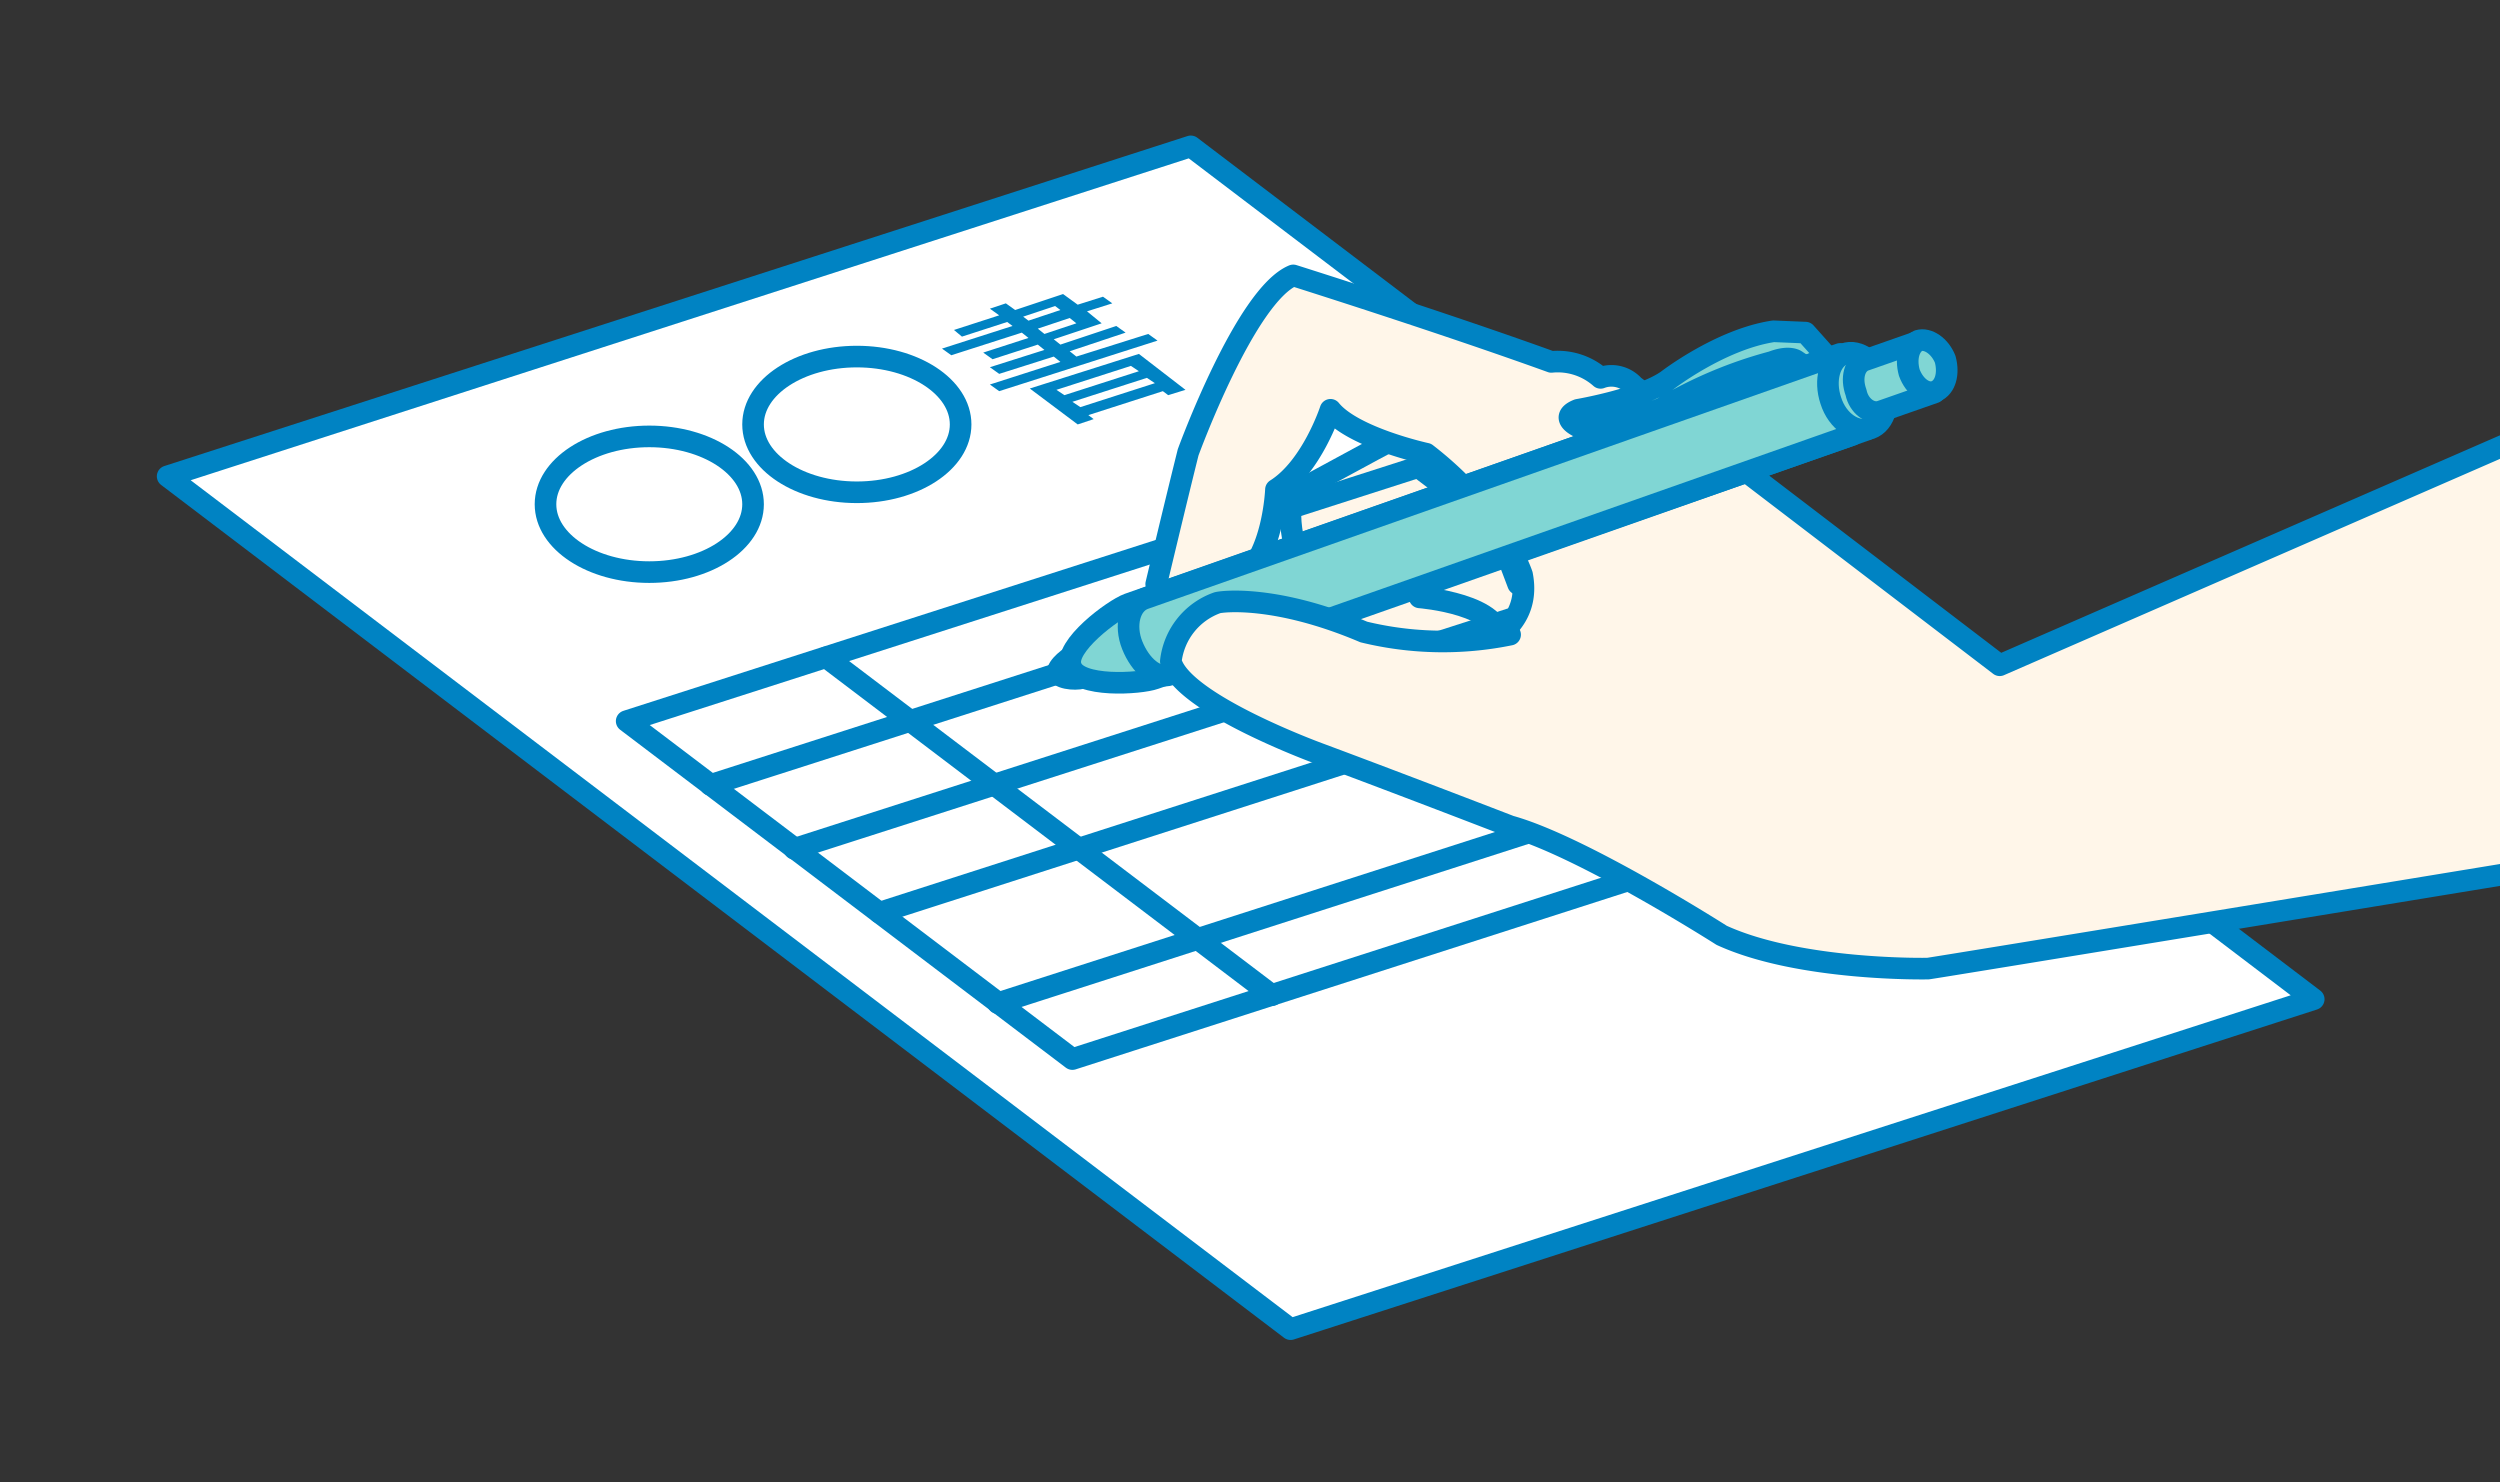 <?xml version="1.0" encoding="UTF-8"?> <svg xmlns="http://www.w3.org/2000/svg" xmlns:xlink="http://www.w3.org/1999/xlink" width="187.9" height="111.4" viewBox="0 0 187.9 111.4"><rect x="0" y="0" width="187.9" height="111.4" fill="#333333" stroke="none"/><defs><clipPath id="clip-path"><rect id="長方形_10272" data-name="長方形 10272" width="187.9" height="111.4" transform="translate(-498.1 -291.5)"></rect></clipPath><clipPath id="clip-path-7"><rect id="長方形_10278" data-name="長方形 10278" width="187.9" height="111.4" transform="translate(-53.4 -39.9)"></rect></clipPath><clipPath id="clip-path-8"><rect id="長方形_10279" data-name="長方形 10279" width="187.9" height="111.4" transform="translate(-59.7 -44.7)"></rect></clipPath><clipPath id="clip-path-9"><rect id="長方形_10280" data-name="長方形 10280" width="187.9" height="111.4" transform="translate(-66.1 -49.5)"></rect></clipPath><clipPath id="clip-path-10"><rect id="長方形_10281" data-name="長方形 10281" width="187.9" height="111.4" transform="translate(-75 -56.3)"></rect></clipPath><clipPath id="clip-path-11"><rect id="長方形_10282" data-name="長方形 10282" width="187.9" height="111.4" transform="translate(-62.1 -49.4)"></rect></clipPath><clipPath id="clip-path-12"><rect id="長方形_10283" data-name="長方形 10283" width="187.9" height="111.4" transform="translate(-56.6 -26.8)"></rect></clipPath><clipPath id="clip-path-13"><rect id="長方形_10284" data-name="長方形 10284" width="187.9" height="111.4" transform="translate(-41 -32.8)"></rect></clipPath></defs><g id="グループ_19453" data-name="グループ 19453" transform="translate(498.1 291.5)"><g id="グループ_16848" data-name="グループ 16848" clip-path="url(#clip-path)"><path id="パス_34268" data-name="パス 34268" d="M-324.2-216.4l-84.4-64.1-76.9,24.8,84.4,64.1Z" fill="#fff" stroke="#0083c3" stroke-linecap="round" stroke-linejoin="round" stroke-width="1.624"></path></g><g id="グループ_16851" data-name="グループ 16851" clip-path="url(#clip-path)"><g id="グループ_16849" data-name="グループ 16849"><path id="パス_34269" data-name="パス 34269" d="M-416.6-240.6l15.3-5.4-.6-1.7-15.4,5.4h0c-.3.1-1.4.9-1.3,1.4.3.5,1.7.5,2,.3Z" fill="#80d6d4"></path></g><g id="グループ_16850" data-name="グループ 16850"><path id="パス_34270" data-name="パス 34270" d="M-416.6-240.6l15.3-5.4-.6-1.7-15.4,5.4h0c-.3.1-1.4.9-1.3,1.4.3.5,1.7.5,2,.3Z" fill="none" stroke="#0083c3" stroke-linecap="round" stroke-linejoin="round" stroke-miterlimit="10" stroke-width="1.624"></path></g></g><g id="グループ_16852" data-name="グループ 16852" clip-path="url(#clip-path)"><path id="パス_34271" data-name="パス 34271" d="M-385.4-251.3l1.4,3.7s6.4.5,6,3.4l-11.7,1.6s-5.1-8.8-3.8-12.8c0,0,11.8-6.5,12.6-6.6l8.7,14.1" fill="#fff6e9" stroke="#0083c3" stroke-linecap="round" stroke-linejoin="round" stroke-miterlimit="10" stroke-width="1.624"></path></g><g id="グループ_16853" data-name="グループ 16853" clip-path="url(#clip-path)"><path id="パス_34272" data-name="パス 34272" d="M-392.8-250.3l1.4,3.7s6.4.5,6,3.4l-11.7,1.6s-5.1-8.8-3.8-12.8c0,0,11.8-6.5,12.6-6.6l8.9,5.4" fill="#fff6e9" stroke="#0083c3" stroke-linecap="round" stroke-linejoin="round" stroke-miterlimit="10" stroke-width="1.624"></path></g><g id="グループ_16854" data-name="グループ 16854" clip-path="url(#clip-path)"><path id="パス_34273" data-name="パス 34273" d="M-417.5-261.3l5.6-1.8.6.4-5.6,1.8Zm-1.2-.9,5.6-1.8.6.4-5.6,1.8Zm2.4,1.9,5.6-1.8.4.3,1.3-.4-3.5-2.7-8.2,2.6,3.6,2.7,1.2-.4Zm-3.8-6.5,2.4-.8.5.4-2.4.8Zm-1.1-.9,2.4-.8.4.3-2.4.8Zm-4.6,1.5,3.4-1.1.4.3-5.3,1.7.7.5,5.3-1.7.5.4-3.4,1.1.7.5,3.4-1.1.5.4-4.1,1.3.7.5,4.1-1.3.5.4-5.3,1.7.7.5,11.9-3.8-.7-.5-5.4,1.7-.5-.4,4.2-1.4-.7-.5-4.2,1.4-.5-.4,3.6-1.2-1.1-.9,1.9-.6-.7-.5-1.9.6-1.1-.8-3.6,1.2-.7-.5-1.2.4.7.5-3.4,1.1Z" fill="#0083c3"></path></g><g id="グループ_16855" data-name="グループ 16855" clip-path="url(#clip-path)"><path id="パス_34274" data-name="パス 34274" d="M-358.1-231l-33.4-25.4L-451-237.3l33.5,25.4Z" fill="none" stroke="#0083c3" stroke-linecap="round" stroke-linejoin="round" stroke-width="1.624"></path></g><g id="グループ_16856" data-name="グループ 16856" transform="translate(-444.7 -251.6)" clip-path="url(#clip-path-7)"><line id="線_1714" data-name="線 1714" x1="59.5" y2="19.1" fill="#006eb6" stroke="#0083c3" stroke-linecap="round" stroke-linejoin="round" stroke-width="1.624"></line></g><g id="グループ_16857" data-name="グループ 16857" transform="translate(-438.4 -246.8)" clip-path="url(#clip-path-8)"><line id="線_1715" data-name="線 1715" x1="59.5" y2="19.1" fill="#006eb6" stroke="#0083c3" stroke-linecap="round" stroke-linejoin="round" stroke-width="1.624"></line></g><g id="グループ_16858" data-name="グループ 16858" transform="translate(-432 -242)" clip-path="url(#clip-path-9)"><line id="線_1716" data-name="線 1716" x1="59.4" y2="19.1" fill="#006eb6" stroke="#0083c3" stroke-linecap="round" stroke-linejoin="round" stroke-width="1.624"></line></g><g id="グループ_16859" data-name="グループ 16859" transform="translate(-423.1 -235.2)" clip-path="url(#clip-path-10)"><line id="線_1717" data-name="線 1717" x1="59.4" y2="19.1" fill="#006eb6" stroke="#0083c3" stroke-linecap="round" stroke-linejoin="round" stroke-width="1.624"></line></g><g id="グループ_16860" data-name="グループ 16860" transform="translate(-436 -242.1)" clip-path="url(#clip-path-11)"><line id="線_1718" data-name="線 1718" x1="33.5" y1="25.4" fill="#006eb6" stroke="#0083c3" stroke-linecap="round" stroke-linejoin="round" stroke-width="1.624"></line></g><g id="グループ_16861" data-name="グループ 16861" transform="translate(-441.5 -264.7)" clip-path="url(#clip-path-12)"><ellipse id="楕円形_959" data-name="楕円形 959" cx="7.8" cy="5.1" rx="7.8" ry="5.1" fill="none" stroke="#0083c3" stroke-linecap="round" stroke-linejoin="round" stroke-width="1.624"></ellipse></g><g id="グループ_16862" data-name="グループ 16862" transform="translate(-457.1 -258.7)" clip-path="url(#clip-path-13)"><ellipse id="楕円形_960" data-name="楕円形 960" cx="7.8" cy="5.1" rx="7.8" ry="5.1" fill="none" stroke="#0083c3" stroke-linecap="round" stroke-linejoin="round" stroke-width="1.624"></ellipse></g><g id="グループ_16863" data-name="グループ 16863" clip-path="url(#clip-path)"><path id="パス_34275" data-name="パス 34275" d="M-388.1-242.5s5.3-1.2,4.4-5.8c0,0-1.5-4.7-7.2-9.1,0,0-5.5-1.2-7.2-3.3,0,0-1.4,4.3-4.1,6,0,0-.2,5.1-2.7,6.8,0,0-5.5,3.3-6.3.3,0,0,1.5-6.3,2.4-9.9,0,0,4.3-11.8,7.9-13.3,0,0,11.1,3.5,19.4,6.5a4.845,4.845,0,0,1,3.7,1.2,2.269,2.269,0,0,1,2.5.6l27.5,21,39.9-17.4v25.3" fill="#fff6e9" stroke="#0083c3" stroke-linecap="round" stroke-linejoin="round" stroke-miterlimit="10" stroke-width="1.624"></path></g><g id="グループ_16864" data-name="グループ 16864" clip-path="url(#clip-path)"><path id="パス_34276" data-name="パス 34276" d="M-360.7-264.6l-1.7-1.9-2.4-.1c-4,.6-8,3.7-8,3.7-2,1.4-6.7,2.2-6.7,2.2-1.5.6.1,1.3.1,1.3,2.2.2,6.2-1.4,6.2-1.4a32.661,32.661,0,0,1,8.3-3.5c1.3-.5,1.8-.1,1.8-.1l.9.6" fill="#80d6d4" stroke="#0083c3" stroke-linecap="round" stroke-linejoin="round" stroke-miterlimit="10" stroke-width="1.624"></path></g><g id="グループ_16867" data-name="グループ 16867" clip-path="url(#clip-path)"><g id="グループ_16865" data-name="グループ 16865"><path id="パス_34277" data-name="パス 34277" d="M-358.9-258.8l-2-5.7-52.4,18.4h0c-1.1.4-4.9,3.2-4.3,4.7.5,1.6,5.2,1.3,6.3.9h0Z" fill="#80d6d4"></path></g><g id="グループ_16866" data-name="グループ 16866"><path id="パス_34278" data-name="パス 34278" d="M-358.9-258.8l-2-5.7-52.4,18.4h0c-1.1.4-4.9,3.2-4.3,4.7.5,1.6,5.2,1.3,6.3.9h0Z" fill="none" stroke="#0083c3" stroke-linecap="round" stroke-linejoin="round" stroke-miterlimit="10" stroke-width="1.624"></path></g></g><g id="グループ_16870" data-name="グループ 16870" clip-path="url(#clip-path)"><g id="グループ_16868" data-name="グループ 16868"><path id="パス_34279" data-name="パス 34279" d="M-410.1-240.8l52.3-18.4-2-5.7-52.3,18.4h0c-1.1.4-1.5,2-.9,3.5s1.8,2.6,2.9,2.2Z" fill="#80d6d4"></path></g><g id="グループ_16869" data-name="グループ 16869"><path id="パス_34280" data-name="パス 34280" d="M-410.1-240.8l52.3-18.4-2-5.7-52.3,18.4h0c-1.1.4-1.5,2-.9,3.5s1.8,2.6,2.9,2.2Z" fill="none" stroke="#0083c3" stroke-linecap="round" stroke-linejoin="round" stroke-miterlimit="10" stroke-width="1.624"></path></g></g><g id="グループ_16871" data-name="グループ 16871" clip-path="url(#clip-path)"><path id="パス_34281" data-name="パス 34281" d="M-359.5-264.9c-1.1.4-1.5,2-1,3.5.5,1.6,1.9,2.5,3,2.1s1.5-2,1-3.5C-357.1-264.3-358.4-265.3-359.5-264.9Z" fill="#80d6d4" stroke="#0083c3" stroke-linecap="round" stroke-linejoin="round" stroke-miterlimit="10" stroke-width="1.624"></path></g><g id="グループ_16874" data-name="グループ 16874" clip-path="url(#clip-path)"><g id="グループ_16872" data-name="グループ 16872"><path id="パス_34282" data-name="パス 34282" d="M-356.7-260.6l4-1.4-1.3-3.8-4,1.4h0c-.7.3-1,1.3-.6,2.4.2,1,1.1,1.7,1.9,1.4Z" fill="#80d6d4"></path></g><g id="グループ_16873" data-name="グループ 16873"><path id="パス_34283" data-name="パス 34283" d="M-356.7-260.6l4-1.4-1.3-3.8-4,1.4h0c-.7.3-1,1.3-.6,2.4.2,1,1.1,1.7,1.9,1.4Z" fill="none" stroke="#0083c3" stroke-linecap="round" stroke-linejoin="round" stroke-miterlimit="10" stroke-width="1.624"></path></g></g><g id="グループ_16875" data-name="グループ 16875" clip-path="url(#clip-path)"><path id="パス_34284" data-name="パス 34284" d="M-353.9-265.9c-.7.3-1,1.3-.7,2.4.4,1.1,1.3,1.7,2,1.4s1-1.3.7-2.4C-352.3-265.5-353.2-266.1-353.9-265.9Z" fill="#80d6d4" stroke="#0083c3" stroke-linecap="round" stroke-linejoin="round" stroke-miterlimit="10" stroke-width="1.624"></path></g><g id="グループ_16876" data-name="グループ 16876" clip-path="url(#clip-path)"><path id="パス_34285" data-name="パス 34285" d="M-384.6-243.8a25.154,25.154,0,0,1-11-.2c-6.6-2.8-10.6-2.3-11-2.2a5.288,5.288,0,0,0-3.5,4.4c.8,3.2,11.3,7,11.3,7,6.7,2.5,14.2,5.4,14.2,5.4,5.4,1.5,15.9,8.2,15.9,8.2,5.9,2.7,15.5,2.5,15.5,2.5.2,0,45.2-7.4,45.2-7.4V-237" fill="#fff6e9" stroke="#0083c3" stroke-linecap="round" stroke-linejoin="round" stroke-miterlimit="10" stroke-width="1.624"></path></g></g></svg> 